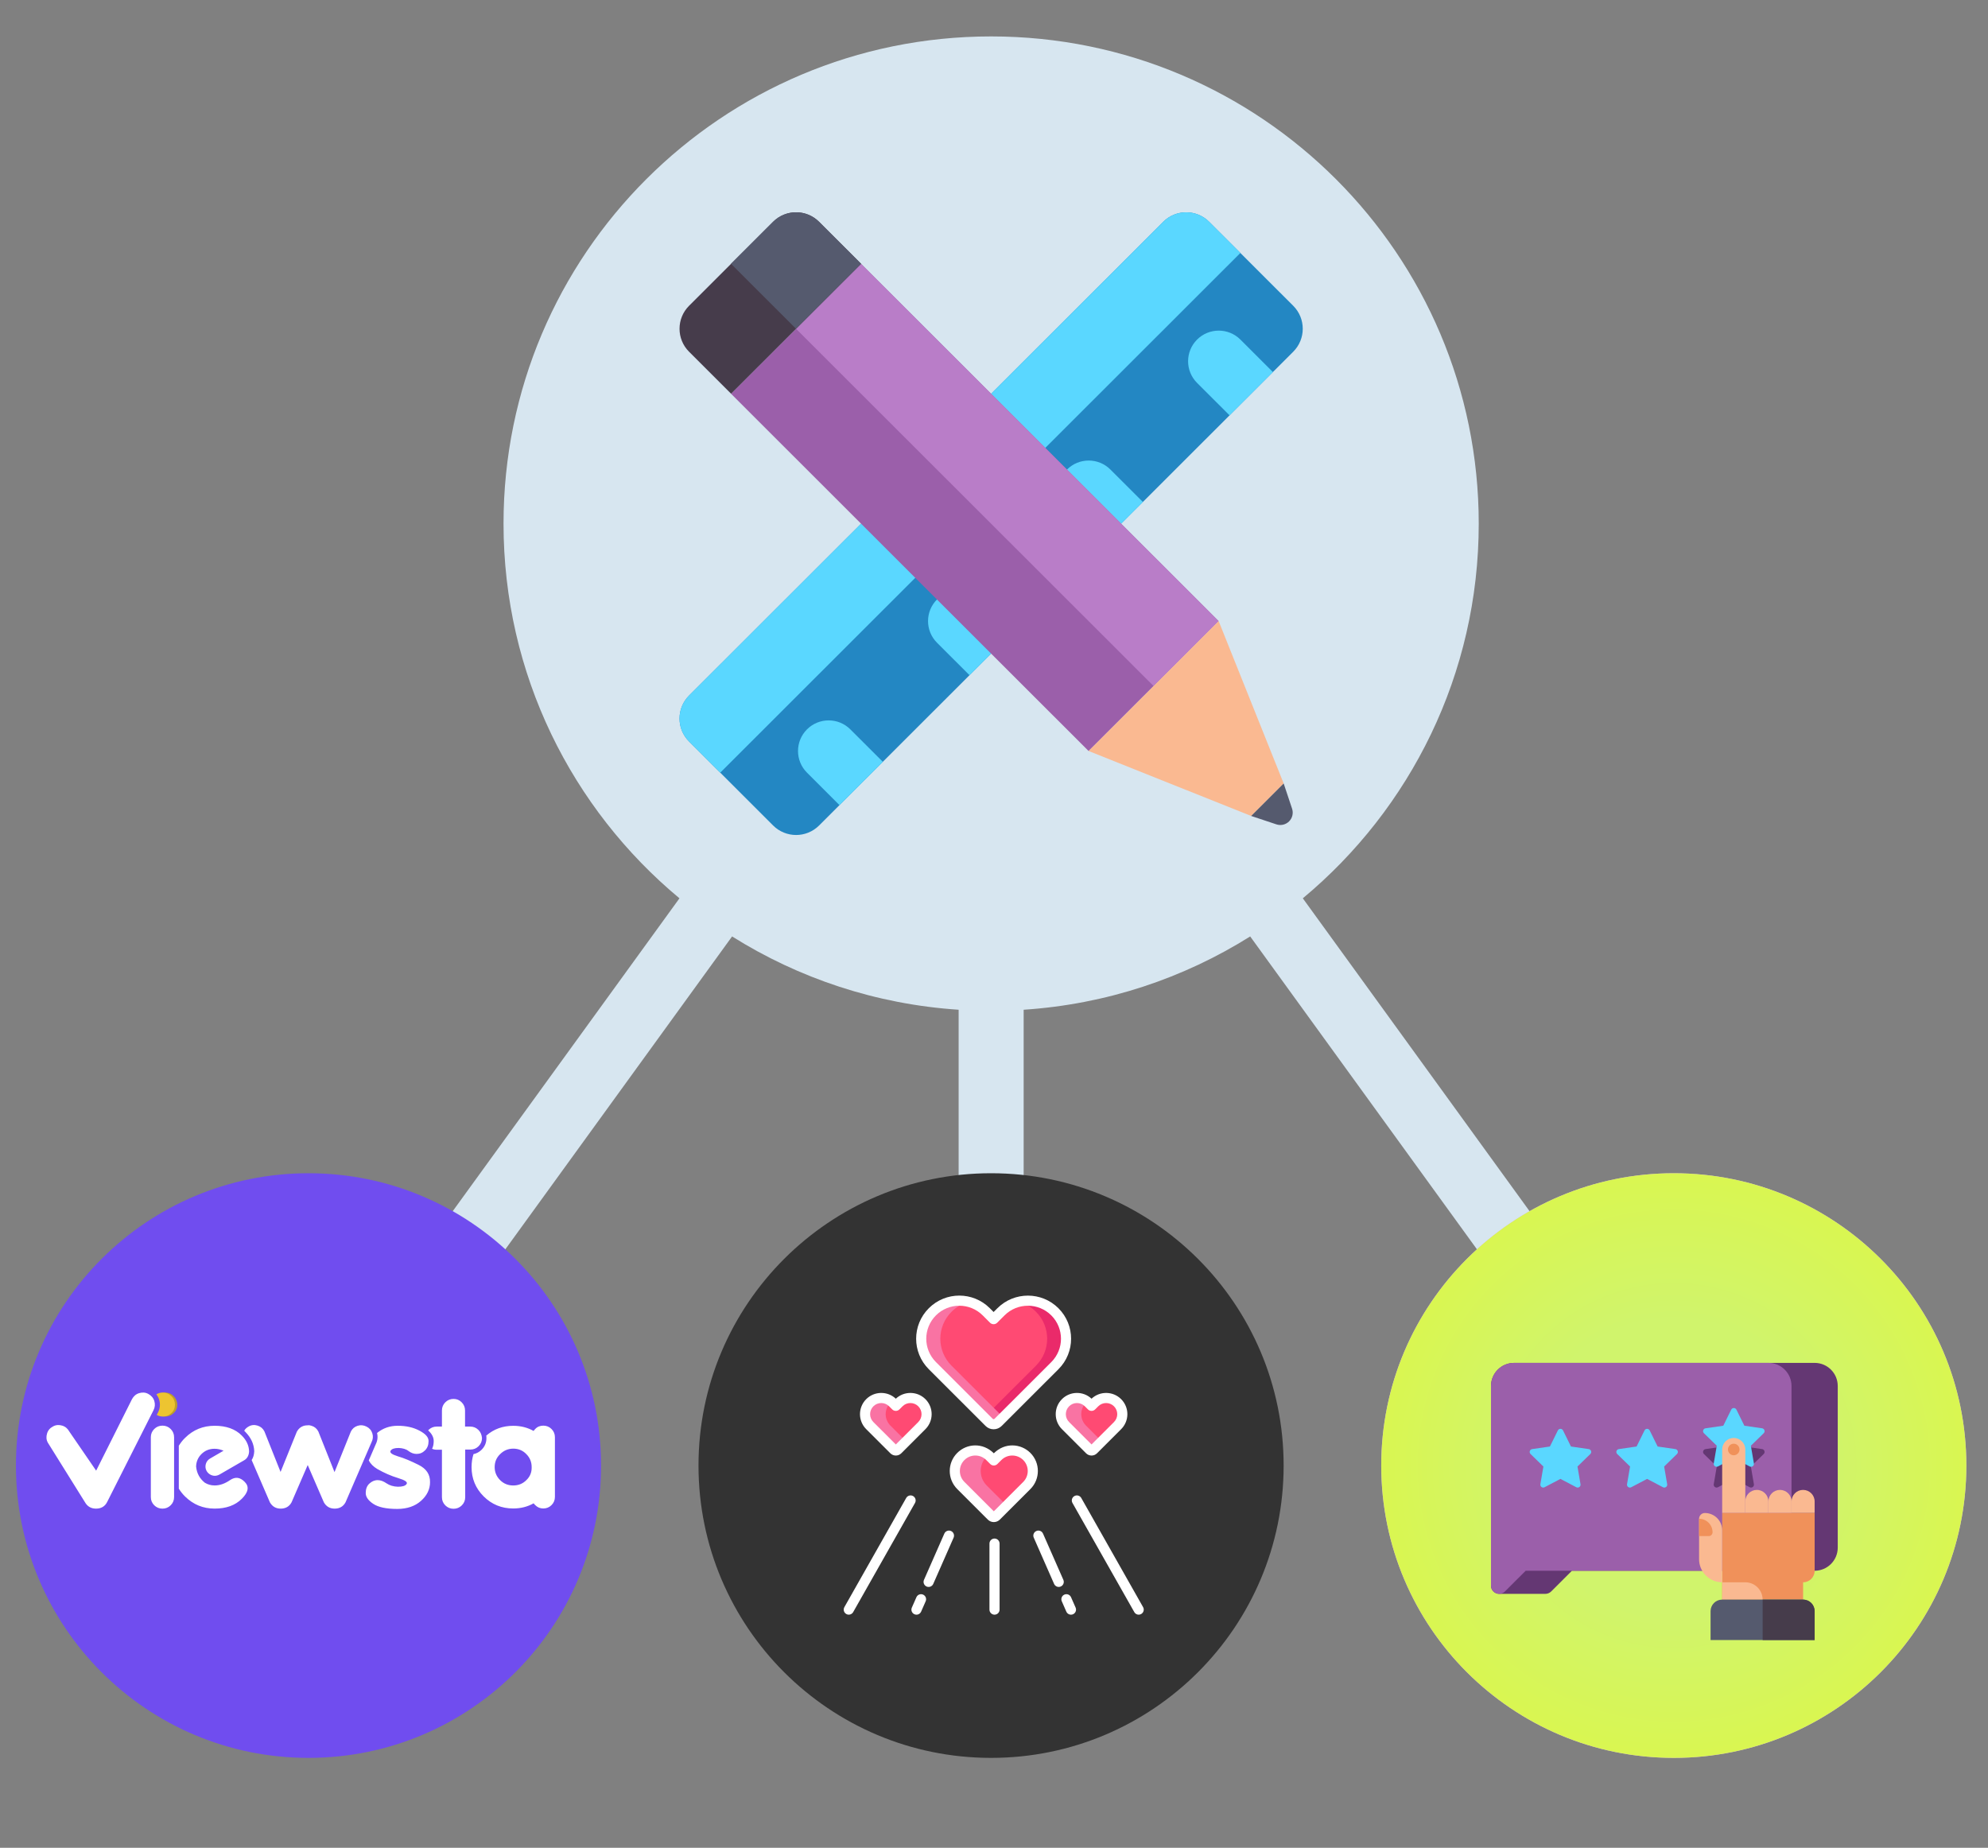 <svg width="156" height="145" viewBox="0 0 156 145" fill="none" xmlns="http://www.w3.org/2000/svg">
<rect x="0" y="0" width="156" height="145" fill="#808080" stroke="none"/>
<path d="M133.41 113.512L102.233 70.493C110.668 63.479 116.038 52.912 116.038 41.091C116.038 19.976 98.907 2.858 77.775 2.858C56.643 2.858 39.512 19.976 39.512 41.091C39.512 52.912 44.883 63.479 53.318 70.493L22.141 113.512C21.315 114.652 21.57 116.246 22.711 117.071C23.163 117.399 23.687 117.556 24.205 117.556C24.996 117.556 25.775 117.19 26.273 116.502L57.448 73.485C62.662 76.758 68.721 78.809 75.225 79.237V115.007C75.225 116.415 76.367 117.556 77.776 117.556C79.184 117.556 80.327 116.415 80.327 115.007V79.237C86.83 78.809 92.889 76.758 98.103 73.485L129.278 116.502C129.777 117.19 130.556 117.556 131.346 117.556C131.865 117.556 132.388 117.398 132.84 117.071C133.981 116.246 134.236 114.652 133.41 113.512Z" fill="#D7E6F0"/>
<path d="M131.345 137.946C144.024 137.946 154.302 127.675 154.302 115.006C154.302 102.337 144.024 92.067 131.345 92.067C118.665 92.067 108.387 102.337 108.387 115.006C108.387 127.675 118.665 137.946 131.345 137.946Z" fill="#D9A9FF"/>
<path d="M131.345 137.946C144.024 137.946 154.302 127.675 154.302 115.006C154.302 102.337 144.024 92.067 131.345 92.067C118.665 92.067 108.387 102.337 108.387 115.006C108.387 127.675 118.665 137.946 131.345 137.946Z" fill="url(#paint0_angular_1220_3554)"/>
<path d="M24.208 137.946C36.887 137.946 47.166 127.676 47.166 115.006C47.166 102.337 36.887 92.067 24.208 92.067C11.529 92.067 1.25 102.337 1.25 115.006C1.25 127.676 11.529 137.946 24.208 137.946Z" fill="#704DEF"/>
<path d="M77.77 137.946C90.45 137.946 100.728 127.675 100.728 115.006C100.728 102.337 90.45 92.067 77.77 92.067C65.091 92.067 54.812 102.337 54.812 115.006C54.812 127.675 65.091 137.946 77.77 137.946Z" fill="#333333"/>
<path d="M60.667 64.778L54.071 58.187C53.075 57.192 53.075 55.578 54.071 54.582L91.278 17.406C92.274 16.41 93.889 16.41 94.885 17.406L101.481 23.996C102.477 24.992 102.477 26.606 101.481 27.601L64.275 64.778C63.279 65.773 61.663 65.773 60.667 64.778Z" fill="#2387C3"/>
<path d="M96.486 32.596L93.935 30.047C92.996 29.109 92.996 27.587 93.935 26.649C94.874 25.71 96.397 25.71 97.336 26.649L99.887 29.198L96.486 32.596Z" fill="#5AD7FF"/>
<path d="M86.283 42.791L83.732 40.242C82.793 39.303 82.793 37.782 83.732 36.844C84.671 35.905 86.194 35.905 87.133 36.844L89.684 39.392L86.283 42.791Z" fill="#5AD7FF"/>
<path d="M76.08 52.987L73.529 50.438C72.589 49.499 72.589 47.978 73.529 47.039C74.468 46.101 75.991 46.101 76.93 47.039L79.481 49.588L76.08 52.987Z" fill="#5AD7FF"/>
<path d="M65.876 63.182L63.326 60.633C62.386 59.695 62.386 58.173 63.326 57.235C64.265 56.296 65.787 56.296 66.727 57.235L69.278 59.783L65.876 63.182Z" fill="#5AD7FF"/>
<path d="M56.519 60.633L54.071 58.187C53.075 57.192 53.075 55.578 54.071 54.582L91.278 17.406C92.274 16.41 93.889 16.41 94.885 17.406L97.333 19.851L56.519 60.633Z" fill="#5AD7FF"/>
<path d="M67.567 20.702L57.363 30.897L85.423 58.934L95.626 48.739L67.567 20.702Z" fill="#9B5FAA"/>
<path d="M67.566 20.702L62.465 25.8L90.524 53.837L95.626 48.739L67.566 20.702Z" fill="#B97DC8"/>
<path d="M67.573 20.701L57.369 30.896L54.071 27.601C53.075 26.606 53.075 24.992 54.071 23.996L60.667 17.406C61.663 16.41 63.279 16.41 64.275 17.406L67.573 20.701Z" fill="#463C4B"/>
<path d="M67.567 20.701L62.465 25.799L57.363 20.701L60.661 17.406C61.657 16.41 63.273 16.41 64.269 17.406L67.567 20.701Z" fill="#555A6E"/>
<path d="M85.426 58.933L98.18 64.031L100.731 61.482L95.629 48.738L85.426 58.933Z" fill="#FAB991"/>
<path d="M100.731 61.482L101.391 63.461C101.507 63.81 101.416 64.195 101.156 64.455C100.895 64.716 100.51 64.806 100.16 64.69L98.18 64.031L100.731 61.482Z" fill="#555A6E"/>
<g clip-path="url(#clip0_1220_3554)">
<path fill-rule="evenodd" clip-rule="evenodd" d="M7.533 118.386C7.14 118.386 6.848 118.209 6.658 117.868L3.755 113.211C3.628 112.984 3.616 112.744 3.692 112.492C3.768 112.239 3.92 112.063 4.161 111.936C4.389 111.81 4.63 111.797 4.883 111.873C5.137 111.949 5.314 112.113 5.441 112.34L7.545 115.407L10.36 109.791C10.486 109.564 10.664 109.399 10.917 109.324C11.171 109.248 11.412 109.261 11.64 109.387C11.868 109.513 12.033 109.69 12.109 109.942C12.185 110.195 12.16 110.434 12.046 110.662L8.407 117.868C8.23 118.222 7.926 118.386 7.533 118.386ZM13.395 112.139C13.218 111.962 13.002 111.874 12.749 111.874C12.495 111.874 12.28 111.962 12.102 112.139C11.925 112.316 11.836 112.53 11.836 112.783V117.478C11.836 117.73 11.925 117.945 12.102 118.122C12.28 118.298 12.495 118.387 12.749 118.387C13.002 118.387 13.218 118.298 13.395 118.122C13.573 117.945 13.661 117.73 13.661 117.478V112.783C13.661 112.53 13.573 112.316 13.395 112.139ZM18.975 117.614C19.495 117.097 19.571 116.655 19.203 116.289C18.836 115.91 18.456 115.873 18.05 116.15C17.644 116.428 17.251 116.567 16.846 116.567C16.554 116.567 16.3 116.491 16.072 116.352C15.679 116.037 15.438 115.62 15.388 115.077C15.4 114.699 15.54 114.371 15.806 114.106C16.085 113.828 16.427 113.689 16.833 113.689C17.074 113.689 17.302 113.74 17.543 113.841L16.478 114.459C16.148 114.648 16.021 115.09 16.212 115.431C16.351 115.671 16.605 115.81 16.858 115.81C16.985 115.81 17.112 115.772 17.226 115.709L19.127 114.61C19.394 114.472 19.533 114.219 19.546 113.891C19.533 113.437 19.343 113.02 18.975 112.654C18.468 112.137 17.746 111.884 16.846 111.884C15.933 111.884 15.159 112.2 14.526 112.831C14.323 113.02 14.171 113.235 14.031 113.449V116.819C14.171 117.046 14.335 117.248 14.526 117.438C15.172 118.069 15.933 118.384 16.846 118.384C17.746 118.384 18.456 118.132 18.975 117.614ZM29.217 112.479C29.141 112.239 28.989 112.062 28.761 111.949C28.532 111.835 28.304 111.81 28.063 111.886C27.822 111.961 27.645 112.113 27.531 112.34L26.25 115.521L24.983 112.34C24.869 112.113 24.691 111.961 24.45 111.886C24.349 111.848 24.247 111.835 24.146 111.848C24.045 111.848 23.943 111.86 23.842 111.886C23.601 111.961 23.424 112.113 23.297 112.34L22.016 115.508L20.749 112.327C20.635 112.1 20.457 111.949 20.216 111.873C19.975 111.797 19.747 111.81 19.519 111.936C19.367 112.024 19.24 112.125 19.164 112.277C19.189 112.293 19.208 112.315 19.229 112.339C19.241 112.352 19.252 112.365 19.265 112.378C19.697 112.82 19.925 113.312 19.95 113.867V113.892C19.937 114.157 19.874 114.385 19.747 114.574L21.18 117.893C21.37 118.222 21.649 118.386 22.029 118.386C22.409 118.386 22.701 118.222 22.878 117.893L24.146 114.965L25.414 117.893C25.604 118.222 25.883 118.386 26.263 118.386C26.643 118.386 26.935 118.222 27.113 117.893L29.154 113.173C29.268 112.946 29.293 112.719 29.217 112.479ZM31.222 114.282C31.704 114.421 32.236 114.648 32.845 114.951C33.453 115.254 33.757 115.696 33.745 116.314C33.745 116.87 33.504 117.362 33.035 117.778C32.566 118.195 31.945 118.41 31.171 118.41C30.297 118.41 29.675 118.271 29.282 118.006C28.889 117.741 28.699 117.463 28.699 117.16C28.699 116.857 28.788 116.605 28.978 116.428C29.168 116.251 29.384 116.15 29.637 116.15C29.866 116.15 30.094 116.239 30.334 116.403C30.575 116.567 30.867 116.655 31.222 116.668C31.577 116.668 31.805 116.605 31.907 116.453C32.008 116.302 31.78 116.15 31.235 115.986C30.689 115.822 30.144 115.582 29.612 115.279C29.295 115.09 29.067 114.863 28.94 114.598L29.485 113.336C29.625 113.058 29.663 112.755 29.587 112.452C30.043 112.074 30.588 111.884 31.209 111.884C31.869 111.884 32.426 112.01 32.908 112.263C33.39 112.515 33.63 112.78 33.63 113.083C33.63 113.386 33.542 113.626 33.352 113.815C33.161 114.005 32.946 114.093 32.693 114.093C32.464 114.093 32.261 114.017 32.059 113.866C31.869 113.714 31.602 113.639 31.285 113.626C30.968 113.626 30.753 113.689 30.651 113.841C30.563 113.992 30.74 114.131 31.222 114.282ZM37.544 112.212C37.367 112.036 37.151 111.947 36.898 111.947H36.492V110.685C36.492 110.433 36.403 110.218 36.226 110.041C36.048 109.865 35.845 109.776 35.592 109.776C35.338 109.776 35.123 109.865 34.945 110.041C34.768 110.218 34.679 110.433 34.679 110.685V111.947H34.273C34.02 111.947 33.804 112.036 33.627 112.212C33.614 112.225 33.602 112.238 33.602 112.25C33.88 112.503 34.033 112.78 34.033 113.083C34.033 113.31 33.995 113.512 33.906 113.689C34.02 113.739 34.134 113.765 34.273 113.765H34.679V117.488C34.679 117.74 34.768 117.955 34.945 118.132C35.123 118.308 35.338 118.397 35.592 118.397C35.845 118.397 36.061 118.308 36.238 118.132C36.416 117.955 36.505 117.74 36.505 117.488V113.752H36.91C37.164 113.752 37.379 113.664 37.557 113.487C37.734 113.31 37.823 113.096 37.823 112.843C37.798 112.604 37.722 112.389 37.544 112.212ZM42.633 111.874C42.886 111.874 43.102 111.962 43.279 112.139C43.456 112.316 43.545 112.53 43.545 112.783V117.465C43.545 117.718 43.456 117.932 43.279 118.109C43.102 118.286 42.886 118.374 42.633 118.374C42.379 118.374 42.176 118.286 41.999 118.109C41.948 118.058 41.91 118.021 41.872 117.97C41.403 118.235 40.87 118.374 40.275 118.374C39.362 118.374 38.589 118.058 37.955 117.427C37.321 116.796 37.004 116.026 37.004 115.13C37.004 114.764 37.055 114.424 37.156 114.108C37.397 114.058 37.612 113.944 37.79 113.767C38.043 113.515 38.17 113.212 38.17 112.858C38.17 112.795 38.17 112.72 38.157 112.657C38.753 112.139 39.463 111.887 40.275 111.887C40.87 111.887 41.403 112.025 41.872 112.291L41.872 112.29C41.91 112.24 41.948 112.19 41.999 112.139C42.163 111.962 42.379 111.874 42.633 111.874ZM40.275 116.569C40.68 116.569 41.023 116.43 41.301 116.153C41.593 115.875 41.732 115.534 41.72 115.13C41.72 114.726 41.58 114.386 41.301 114.108C41.023 113.818 40.68 113.679 40.275 113.679C39.869 113.679 39.527 113.83 39.248 114.108C38.956 114.386 38.817 114.726 38.817 115.13C38.817 115.534 38.969 115.875 39.248 116.153C39.527 116.43 39.869 116.569 40.275 116.569Z" fill="white"/>
<path d="M13.623 109.555C13.433 109.366 13.218 109.277 12.951 109.277C12.761 109.277 12.597 109.328 12.457 109.416C12.546 109.542 12.622 109.669 12.672 109.833C12.774 110.173 12.749 110.514 12.584 110.842L12.482 111.032C12.622 111.12 12.787 111.158 12.964 111.158C13.23 111.158 13.446 111.07 13.636 110.88C13.826 110.704 13.915 110.476 13.915 110.211C13.902 109.959 13.801 109.732 13.623 109.555Z" fill="#BF9F29"/>
<path d="M13.44 109.555C13.25 109.366 13.034 109.277 12.768 109.277C12.578 109.277 12.413 109.328 12.273 109.416C12.362 109.542 12.438 109.669 12.489 109.833C12.59 110.173 12.565 110.514 12.4 110.842L12.299 111.032C12.438 111.12 12.603 111.158 12.78 111.158C13.047 111.158 13.262 111.07 13.452 110.88C13.643 110.704 13.731 110.476 13.731 110.211C13.719 109.959 13.63 109.732 13.44 109.555Z" fill="#EDC431"/>
</g>
<g clip-path="url(#clip1_1220_3554)">
<path d="M82.789 102.94C81.621 101.773 79.728 101.773 78.559 102.94L77.983 103.516L77.406 102.94C76.238 101.773 74.345 101.773 73.177 102.94C72.009 104.107 72.009 105.999 73.177 107.166L73.753 107.742L77.63 111.616C77.825 111.811 78.141 111.811 78.335 111.616L82.212 107.742L82.789 107.166C83.957 105.999 83.957 104.107 82.789 102.94Z" fill="#FF4A73"/>
<path d="M82.784 107.166L78.331 111.616C78.135 111.811 77.82 111.811 77.625 111.616L77.234 111.225L80.719 107.742L81.296 107.166C82.463 106 82.463 104.108 81.296 102.941V102.94C80.903 102.547 80.428 102.287 79.926 102.159C80.916 101.905 82.009 102.166 82.784 102.94V102.941C83.951 104.108 83.951 106 82.784 107.166Z" fill="#EA2A6A"/>
<path d="M78.728 111.225L78.336 111.616C78.141 111.811 77.825 111.811 77.631 111.616L73.754 107.742L73.177 107.166C72.009 106 72.009 104.108 73.177 102.941V102.94C73.952 102.166 75.045 101.905 76.035 102.159C75.534 102.287 75.057 102.547 74.665 102.94V102.941C73.497 104.108 73.497 106 74.665 107.166L75.242 107.742L78.728 111.225Z" fill="#F973A3"/>
<path d="M68.271 110.075C68.767 109.579 69.571 109.579 70.068 110.075L70.313 110.32L70.558 110.075C71.054 109.579 71.859 109.579 72.355 110.075C72.851 110.571 72.851 111.375 72.355 111.871L72.11 112.116L70.463 113.761C70.38 113.844 70.246 113.844 70.163 113.761L68.516 112.115L68.271 111.871C67.774 111.375 67.774 110.571 68.271 110.075Z" fill="#FF4A73"/>
<path d="M71.114 113.111L70.463 113.762C70.38 113.844 70.246 113.844 70.163 113.762L68.271 111.871C67.774 111.375 67.774 110.571 68.271 110.075C68.737 109.61 69.471 109.582 69.971 109.986C69.937 110.014 69.904 110.044 69.873 110.075C69.376 110.571 69.376 111.374 69.873 111.871L71.114 113.111Z" fill="#F973A3"/>
<path d="M83.618 110.075C84.115 109.579 84.919 109.579 85.415 110.075L85.66 110.32L85.905 110.075C86.402 109.579 87.206 109.579 87.703 110.075C88.199 110.571 88.199 111.375 87.703 111.871L87.457 112.116L85.81 113.762C85.728 113.844 85.593 113.844 85.51 113.762L83.863 112.116L83.618 111.871C83.122 111.375 83.122 110.571 83.618 110.075Z" fill="#FF4A73"/>
<path d="M86.462 113.111L85.81 113.762C85.728 113.844 85.593 113.844 85.511 113.762L83.618 111.871C83.122 111.375 83.122 110.571 83.618 110.075C84.084 109.61 84.819 109.582 85.319 109.986C85.285 110.014 85.252 110.044 85.221 110.075C84.724 110.571 84.724 111.374 85.221 111.871L86.462 113.111Z" fill="#F973A3"/>
<path d="M75.398 114.295C76.027 113.666 77.047 113.666 77.676 114.295L77.987 114.605L78.297 114.295C78.927 113.666 79.947 113.666 80.576 114.295C81.205 114.923 81.205 115.943 80.576 116.571L80.265 116.882L78.177 118.968C78.072 119.073 77.902 119.073 77.797 118.968L75.708 116.882L75.398 116.571C74.769 115.942 74.769 114.923 75.398 114.295Z" fill="#FF4A73"/>
<path d="M79.002 118.143L78.176 118.969C78.072 119.073 77.901 119.073 77.797 118.969L75.398 116.571C74.768 115.942 74.768 114.923 75.398 114.294C75.988 113.706 76.92 113.669 77.553 114.182C77.51 114.217 77.468 114.255 77.429 114.294C76.799 114.923 76.799 115.942 77.429 116.571L79.002 118.143Z" fill="#F973A3"/>
<path d="M71.651 117.401C71.46 117.293 71.218 117.36 71.11 117.55L66.259 126.115C66.151 126.306 66.218 126.548 66.409 126.656C66.599 126.763 66.841 126.697 66.949 126.506L71.801 117.941C71.909 117.75 71.842 117.508 71.651 117.401Z" fill="white"/>
<path d="M74.626 120.142C74.425 120.054 74.191 120.145 74.103 120.345L72.506 123.975C72.418 124.175 72.509 124.41 72.71 124.498C72.91 124.586 73.145 124.495 73.233 124.294L74.83 120.665C74.918 120.464 74.827 120.23 74.626 120.142Z" fill="white"/>
<path d="M72.435 125.134C72.234 125.046 72 125.137 71.912 125.337L71.553 126.153C71.465 126.353 71.556 126.587 71.757 126.675C71.957 126.763 72.191 126.672 72.28 126.472L72.638 125.656C72.727 125.456 72.635 125.222 72.435 125.134Z" fill="white"/>
<path d="M89.699 126.116L84.848 117.55C84.74 117.36 84.498 117.293 84.307 117.401C84.116 117.509 84.049 117.751 84.157 117.941L89.009 126.506C89.117 126.697 89.359 126.764 89.549 126.656C89.74 126.548 89.807 126.306 89.699 126.116Z" fill="white"/>
<path d="M84.045 125.337C83.957 125.137 83.723 125.046 83.522 125.134C83.322 125.222 83.231 125.456 83.319 125.656L83.677 126.472C83.766 126.672 84 126.763 84.2 126.675C84.401 126.587 84.492 126.353 84.404 126.153L84.045 125.337Z" fill="white"/>
<path d="M83.443 123.975L81.846 120.345C81.758 120.145 81.523 120.054 81.323 120.142C81.123 120.23 81.031 120.464 81.12 120.664L82.716 124.294C82.805 124.495 83.039 124.586 83.239 124.497C83.44 124.409 83.531 124.175 83.443 123.975Z" fill="white"/>
<path d="M78.041 120.733C77.822 120.733 77.644 120.911 77.644 121.13V126.312C77.644 126.531 77.822 126.708 78.041 126.708C78.26 126.708 78.438 126.531 78.438 126.312V121.13C78.438 120.911 78.261 120.733 78.041 120.733Z" fill="white"/>
<path d="M77.337 111.897C77.687 112.247 78.253 112.247 78.603 111.897L83.057 107.447C84.381 106.125 84.381 103.984 83.057 102.661C81.736 101.341 79.587 101.341 78.266 102.661L77.97 102.957L77.674 102.661C76.35 101.338 74.207 101.338 72.884 102.661C71.56 103.983 71.559 106.124 72.884 107.447L77.337 111.897ZM73.445 103.221C74.456 102.211 76.101 102.211 77.113 103.221L77.689 103.798C77.844 103.952 78.096 103.953 78.251 103.798L78.827 103.222C79.839 102.211 81.484 102.211 82.496 103.222C83.509 104.235 83.509 105.874 82.496 106.887L78.042 111.337C78.002 111.377 77.938 111.377 77.898 111.337L73.445 106.887C72.431 105.874 72.431 104.234 73.445 103.221Z" fill="white"/>
<path d="M69.866 114.042C70.104 114.28 70.489 114.28 70.727 114.042L72.619 112.151C73.27 111.5 73.27 110.446 72.619 109.795C71.98 109.157 70.949 109.145 70.296 109.76C69.643 109.146 68.612 109.157 67.973 109.795C67.322 110.446 67.321 111.5 67.973 112.151L69.866 114.042ZM68.534 110.356C68.875 110.015 69.43 110.015 69.77 110.356L70.016 110.601C70.17 110.755 70.422 110.755 70.577 110.601L70.822 110.356C71.162 110.015 71.717 110.015 72.058 110.356C72.399 110.697 72.399 111.249 72.058 111.591L70.296 113.351L68.534 111.591C68.193 111.249 68.193 110.697 68.534 110.356Z" fill="white"/>
<path d="M83.331 109.795C82.681 110.445 82.681 111.502 83.331 112.151L85.224 114.042C85.461 114.28 85.847 114.28 86.085 114.042L87.977 112.151C88.629 111.5 88.629 110.446 87.977 109.795C87.338 109.157 86.307 109.146 85.654 109.76C85.001 109.145 83.97 109.157 83.331 109.795C83.331 109.795 83.331 109.795 83.331 109.795ZM83.892 110.356C84.233 110.015 84.787 110.015 85.129 110.356L85.374 110.601C85.528 110.755 85.78 110.755 85.935 110.6L86.18 110.356C86.52 110.015 87.075 110.015 87.416 110.356C87.757 110.697 87.757 111.249 87.416 111.591L85.654 113.351L83.892 111.591C83.552 111.25 83.552 110.696 83.892 110.356Z" fill="white"/>
<path d="M80.855 114.014C80.111 113.271 78.855 113.177 77.986 114.044C77.127 113.185 75.867 113.263 75.116 114.014C74.331 114.798 74.331 116.067 75.116 116.851L77.515 119.248C77.775 119.508 78.197 119.508 78.456 119.248L80.855 116.851C81.638 116.069 81.638 114.796 80.855 114.014ZM80.294 116.29L77.985 118.597L75.677 116.29C75.202 115.816 75.202 115.049 75.677 114.575C76.151 114.1 76.919 114.1 77.394 114.575L77.705 114.885C77.86 115.04 78.111 115.04 78.266 114.885L78.577 114.575C79.051 114.1 79.819 114.101 80.294 114.575C80.767 115.048 80.767 115.817 80.294 116.29Z" fill="white"/>
</g>
<path d="M117 108.761V124.433C117 124.787 117.287 125.074 117.641 125.074H121.269C121.439 125.074 121.602 125.006 121.723 124.886L123.349 123.261H142.395C143.397 123.261 144.209 122.45 144.209 121.449V108.761C144.209 107.76 143.397 106.949 142.395 106.949H118.814C117.812 106.949 117 107.76 117 108.761Z" fill="#643773"/>
<path d="M117 108.761V124.433C117 124.787 117.287 125.074 117.641 125.074C117.811 125.074 117.975 125.006 118.095 124.886L119.721 123.261H138.767C139.769 123.261 140.581 122.45 140.581 121.449V108.761C140.581 107.76 139.769 106.949 138.767 106.949H118.814C117.812 106.949 117 107.76 117 108.761Z" fill="#9B5FAA"/>
<path d="M122.652 112.25L123.275 113.512L124.669 113.714C124.855 113.741 124.929 113.969 124.794 114.1L123.786 115.082L124.024 116.469C124.056 116.654 123.862 116.795 123.695 116.708L122.449 116.053L121.203 116.708C121.037 116.795 120.842 116.654 120.874 116.469L121.112 115.082L120.104 114.1C119.969 113.969 120.044 113.741 120.23 113.714L121.623 113.512L122.246 112.25C122.329 112.082 122.569 112.082 122.652 112.25Z" fill="#5AD7FF"/>
<path d="M129.453 112.25L130.076 113.512L131.469 113.714C131.655 113.741 131.73 113.969 131.595 114.1L130.587 115.082L130.825 116.469C130.857 116.654 130.662 116.795 130.496 116.708L129.25 116.053L128.004 116.708C127.837 116.795 127.643 116.654 127.675 116.469L127.913 115.082L126.905 114.1C126.77 113.969 126.844 113.741 127.03 113.714L128.424 113.512L129.047 112.25C129.13 112.082 129.37 112.082 129.453 112.25Z" fill="#5AD7FF"/>
<path d="M136.258 112.25L136.881 113.512L138.274 113.714C138.46 113.741 138.534 113.969 138.4 114.1L137.392 115.082L137.63 116.469C137.661 116.654 137.467 116.795 137.301 116.708L136.055 116.053L134.808 116.708C134.642 116.795 134.448 116.654 134.479 116.469L134.717 115.082L133.709 114.1C133.575 113.969 133.649 113.741 133.835 113.714L135.228 113.512L135.851 112.25C135.934 112.082 136.175 112.082 136.258 112.25Z" fill="#643773"/>
<path d="M136.258 110.618L136.881 111.88L138.274 112.082C138.46 112.109 138.534 112.338 138.4 112.469L137.392 113.45L137.63 114.837C137.661 115.022 137.467 115.163 137.301 115.076L136.055 114.421L134.808 115.076C134.642 115.163 134.448 115.022 134.479 114.837L134.717 113.45L133.709 112.469C133.575 112.338 133.649 112.109 133.835 112.082L135.228 111.88L135.851 110.618C135.934 110.45 136.175 110.45 136.258 110.618Z" fill="#5AD7FF"/>
<path d="M141.489 116.917C141.99 116.917 142.396 117.323 142.396 117.823V118.729H140.582V117.823C140.582 117.323 140.988 116.917 141.489 116.917Z" fill="#FAB991"/>
<path d="M139.677 116.917C140.177 116.917 140.583 117.323 140.583 117.823V118.729H138.77V117.823C138.77 117.323 139.176 116.917 139.677 116.917Z" fill="#FAB991"/>
<path d="M137.86 116.917C138.361 116.917 138.767 117.323 138.767 117.823V118.729H136.953V117.823C136.953 117.323 137.359 116.917 137.86 116.917Z" fill="#FAB991"/>
<path d="M136.048 112.839C136.549 112.839 136.955 113.245 136.955 113.745V118.729H135.141V113.745C135.141 113.245 135.547 112.839 136.048 112.839Z" fill="#FAB991"/>
<path d="M135.141 118.729V125.526H141.49V124.167C141.99 124.167 142.397 123.761 142.397 123.261V118.729H135.141Z" fill="#F0915A"/>
<path d="M135.141 125.526H138.315C138.315 124.776 137.706 124.167 136.955 124.167H135.141V125.526Z" fill="#FAB991"/>
<path d="M133.782 118.729C134.533 118.729 135.142 119.338 135.142 120.089V124.167C134.14 124.167 133.328 123.356 133.328 122.354V119.183C133.328 118.932 133.531 118.729 133.782 118.729Z" fill="#FAB991"/>
<path d="M141.486 125.526H135.137C134.637 125.526 134.23 125.932 134.23 126.433V128.698H142.393V126.433C142.393 125.932 141.987 125.526 141.486 125.526Z" fill="#555A6E"/>
<path d="M141.491 125.526H138.316V128.698H142.398V126.433C142.398 125.932 141.992 125.526 141.491 125.526Z" fill="#463C4B"/>
<path d="M136.047 114.199C136.298 114.199 136.501 113.996 136.501 113.745C136.501 113.495 136.298 113.292 136.047 113.292C135.797 113.292 135.594 113.495 135.594 113.745C135.594 113.996 135.797 114.199 136.047 114.199Z" fill="#F0915A"/>
<path d="M134.084 120.542H133.328V119.183C133.913 119.183 134.386 119.656 134.386 120.24C134.386 120.407 134.251 120.542 134.084 120.542Z" fill="#F0915A"/>
<defs>
<radialGradient id="paint0_angular_1220_3554" cx="0" cy="0" r="1" gradientUnits="userSpaceOnUse" gradientTransform="translate(131.345 115.006) scale(22.958 22.939)">
<stop offset="0.499" stop-color="#D0F46C"/>
<stop offset="1" stop-color="#D9F651"/>
</radialGradient>
<clipPath id="clip0_1220_3554">
<rect width="39.907" height="9.105" fill="white" transform="translate(3.629 109.277)"/>
</clipPath>
<clipPath id="clip1_1220_3554">
<rect width="25.395" height="25.375" fill="white" transform="translate(65.301 101.5)"/>
</clipPath>
</defs>
</svg>
